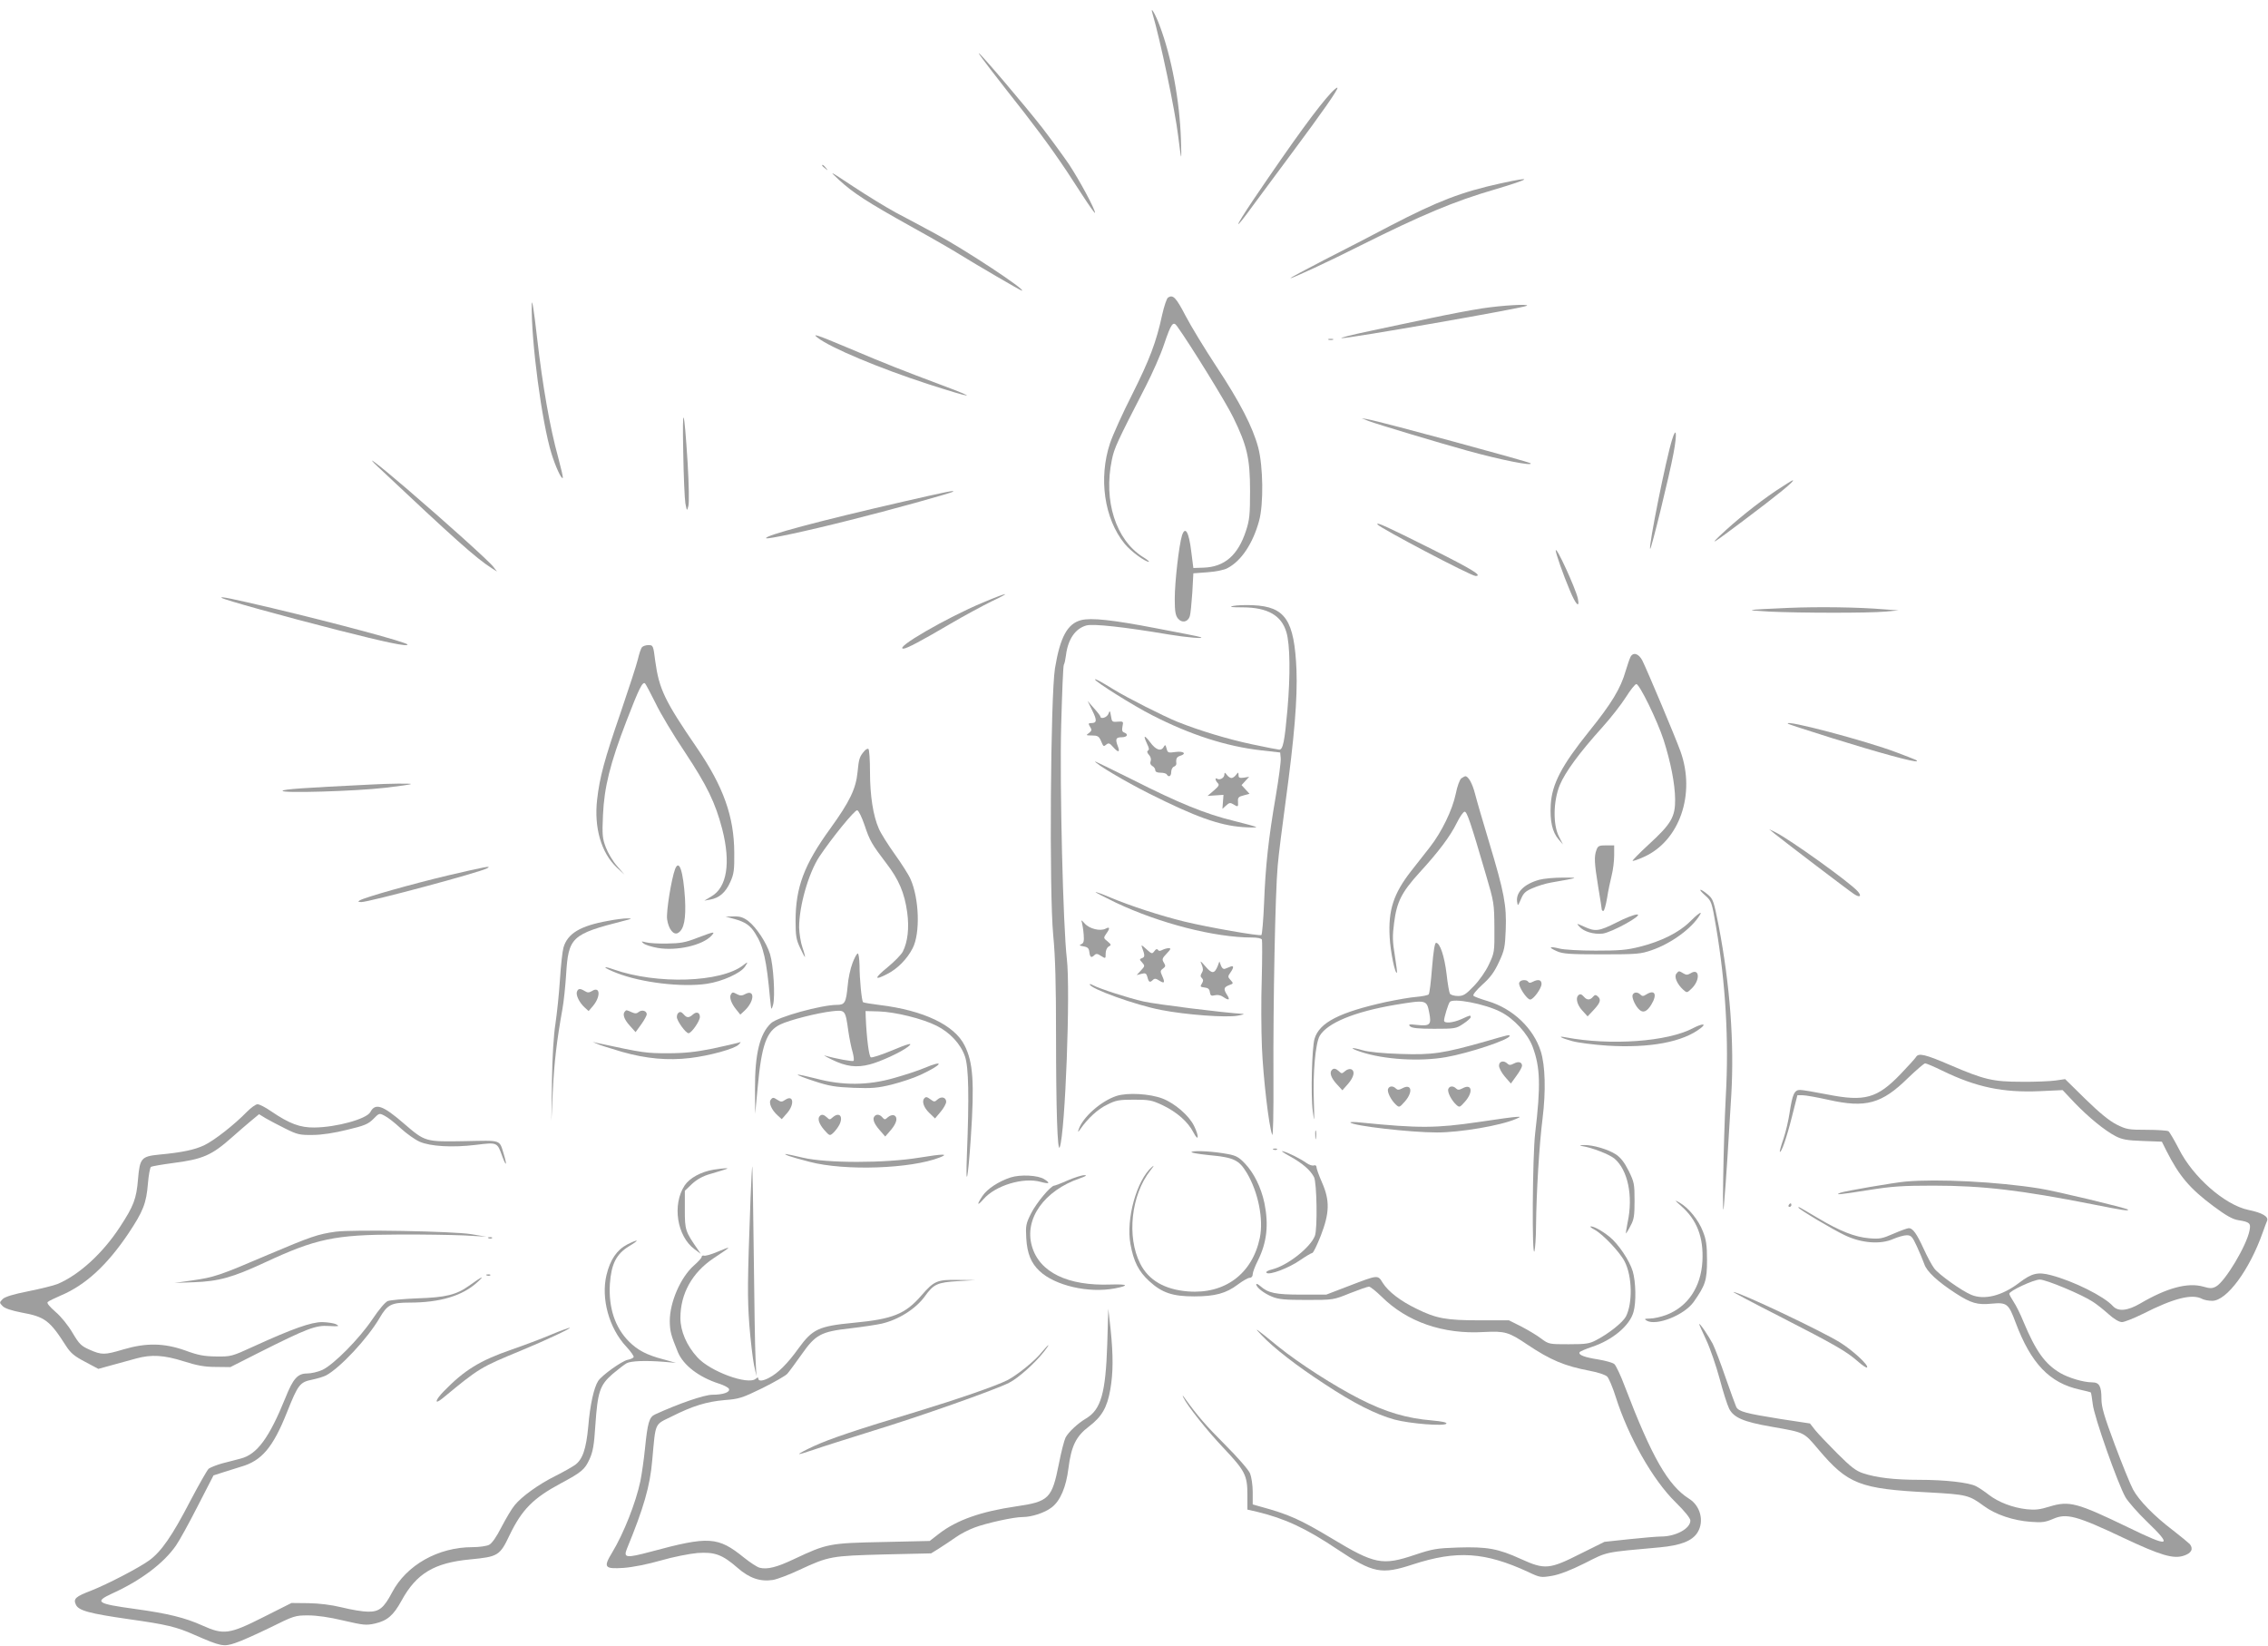 <?xml version="1.0" standalone="no"?>
<!DOCTYPE svg PUBLIC "-//W3C//DTD SVG 20010904//EN"
 "http://www.w3.org/TR/2001/REC-SVG-20010904/DTD/svg10.dtd">
<svg version="1.0" xmlns="http://www.w3.org/2000/svg"
 width="1280pt" height="929pt" viewBox="0 0 1280 929"
 preserveAspectRatio="xMidYMid meet">
<g transform="translate(0,929) scale(0.1,-0.1)"
fill="#9e9e9e" stroke="none">
<path d="M6504 9215 c44 -149 128 -549 145 -690 19 -152 20 -154 16 -25 -7
222 -53 468 -120 645 -24 65 -55 117 -41 70z"/>
<path d="M5592 8896 c40 -52 125 -161 189 -242 127 -164 208 -278 323 -458 42
-65 76 -113 76 -107 0 22 -89 186 -147 274 -33 48 -100 140 -150 205 -95 122
-350 422 -359 422 -3 0 28 -42 68 -94z"/>
<path d="M7513 8767 c-75 -80 -213 -270 -438 -602 -115 -171 -115 -189 0 -30
39 52 138 187 221 298 169 227 259 356 252 362 -2 3 -18 -10 -35 -28z"/>
<path d="M4640 8356 c0 -2 8 -10 18 -17 15 -13 16 -12 3 4 -13 16 -21 21 -21
13z"/>
<path d="M4735 8275 c80 -74 159 -125 410 -265 116 -64 239 -135 275 -158 89
-55 340 -202 347 -202 30 0 -323 233 -482 318 -71 39 -175 94 -230 123 -55 30
-163 96 -240 147 -138 91 -139 92 -80 37z"/>
<path d="M8468 8255 c-219 -48 -352 -99 -618 -237 -96 -51 -265 -138 -375
-194 -110 -57 -197 -103 -192 -104 12 0 218 95 392 183 348 174 534 252 758
317 212 63 226 77 35 35z"/>
<path d="M3001 7574 c-4 -208 57 -667 111 -842 22 -72 56 -147 64 -139 3 2 -9
53 -25 113 -48 173 -89 409 -120 679 -17 150 -29 226 -30 189z"/>
<path d="M6592 7611 c-7 -4 -22 -48 -33 -97 -33 -154 -71 -253 -169 -449 -53
-104 -109 -228 -125 -275 -66 -198 -33 -427 82 -568 34 -42 115 -102 137 -102
5 0 -10 13 -35 28 -152 97 -222 316 -174 547 14 68 27 96 191 415 38 74 85
180 103 235 41 121 52 136 75 103 76 -106 277 -432 316 -513 78 -160 95 -231
95 -415 0 -135 -3 -164 -23 -225 -45 -138 -121 -204 -239 -208 l-58 -2 -12 94
c-13 109 -34 145 -52 90 -17 -54 -41 -262 -41 -358 0 -71 4 -93 18 -111 22
-27 56 -21 67 13 4 12 10 72 14 132 l6 110 80 6 c44 3 95 13 112 23 78 40 144
139 179 267 26 95 23 308 -5 414 -31 116 -103 256 -238 460 -65 99 -143 227
-173 285 -53 102 -70 119 -98 101z"/>
<path d="M8365 7550 c-66 -10 -196 -35 -290 -55 -93 -20 -249 -52 -345 -73
-96 -20 -168 -38 -159 -40 26 -5 1035 171 1047 183 11 11 -140 2 -253 -15z"/>
<path d="M4615 7384 c74 -57 348 -172 625 -262 255 -82 289 -85 80 -7 -229 86
-319 121 -531 211 -181 76 -209 85 -174 58z"/>
<path d="M7498 7373 c6 -2 18 -2 25 0 6 3 1 5 -13 5 -14 0 -19 -2 -12 -5z"/>
<path d="M3856 6740 c2 -135 8 -265 12 -290 9 -45 9 -45 17 -15 5 17 3 120 -4
240 -20 318 -31 347 -25 65z"/>
<path d="M7725 6914 c51 -19 390 -121 560 -168 185 -51 370 -88 353 -70 -10 9
-844 235 -918 248 l-35 6 40 -16z"/>
<path d="M9437 6810 c-35 -111 -134 -606 -124 -617 6 -5 110 419 132 540 21
111 16 155 -8 77z"/>
<path d="M2134 6655 c429 -404 553 -515 641 -571 l30 -19 -20 26 c-23 31 -273
256 -495 446 -161 138 -241 198 -156 118z"/>
<path d="M10023 6521 c-109 -74 -226 -168 -318 -255 -58 -56 -35 -41 134 86
196 147 294 227 279 228 -4 0 -46 -27 -95 -59z"/>
<path d="M5100 6460 c-472 -108 -790 -193 -776 -207 7 -7 228 40 476 103 213
53 571 152 579 160 9 9 -34 0 -279 -56z"/>
<path d="M7774 6331 c13 -20 528 -291 554 -291 42 0 -20 38 -248 152 -254 127
-315 155 -306 139z"/>
<path d="M8780 6184 c0 -15 42 -137 80 -226 33 -80 57 -104 45 -45 -12 55
-123 299 -125 271z"/>
<path d="M5547 5890 c-204 -85 -506 -260 -448 -260 18 0 101 44 261 138 80 47
186 104 235 128 121 57 97 55 -48 -6z"/>
<path d="M1250 5917 c9 -10 349 -104 655 -182 275 -70 395 -95 395 -82 0 12
-403 120 -765 206 -225 53 -293 67 -285 58z"/>
<path d="M6960 5871 c-26 -6 -11 -8 55 -8 139 -1 217 -45 245 -140 21 -70 23
-242 6 -437 -16 -179 -25 -226 -46 -226 -5 0 -74 13 -153 30 -133 28 -297 77
-424 128 -74 30 -282 135 -355 180 -80 49 -108 64 -108 58 0 -12 220 -150 321
-201 218 -112 422 -177 618 -199 l106 -12 3 -32 c2 -18 -11 -114 -28 -215 -41
-238 -58 -393 -66 -605 -4 -95 -11 -175 -15 -178 -12 -7 -298 43 -435 76 -138
34 -303 88 -418 136 -44 19 -81 32 -83 30 -2 -1 50 -28 114 -59 247 -117 558
-197 769 -197 33 0 53 -5 56 -12 2 -7 2 -107 -1 -223 -4 -115 -3 -289 1 -385
7 -168 39 -446 58 -493 5 -13 8 117 7 328 -2 419 10 1037 24 1190 5 61 26 225
45 365 49 361 67 578 61 740 -12 281 -63 357 -245 365 -42 2 -93 0 -112 -4z"/>
<path d="M10095 5860 c-249 -11 -260 -13 -110 -21 175 -8 555 -9 655 0 l75 7
-85 6 c-141 12 -365 15 -535 8z"/>
<path d="M6102 5791 c-78 -20 -119 -96 -148 -272 -25 -157 -33 -1262 -10
-1505 12 -122 16 -280 16 -564 0 -419 8 -667 21 -633 31 84 61 884 40 1063
-21 176 -41 982 -32 1316 5 182 11 337 15 343 4 6 9 30 12 53 11 91 53 152
116 169 40 10 215 -9 463 -51 102 -17 210 -26 180 -15 -5 3 -118 25 -250 50
-249 48 -366 60 -423 46z"/>
<path d="M3623 5638 c-6 -7 -16 -38 -23 -68 -7 -30 -51 -165 -97 -300 -92
-266 -119 -367 -133 -492 -18 -158 23 -300 111 -383 l43 -40 -42 49 c-23 26
-51 73 -63 105 -19 50 -21 70 -16 181 7 158 40 291 132 530 72 187 92 227 106
213 4 -4 31 -55 59 -111 27 -57 102 -182 166 -277 123 -186 171 -283 210 -433
49 -191 27 -329 -61 -380 l-40 -24 33 6 c51 9 87 40 113 98 21 46 24 68 23
168 -1 202 -61 371 -210 589 -183 267 -214 332 -236 491 -11 88 -12 90 -39 90
-14 0 -31 -6 -36 -12z"/>
<path d="M9202 5583 c-5 -10 -17 -45 -27 -78 -28 -99 -80 -185 -206 -341 -156
-194 -210 -298 -217 -414 -5 -92 8 -154 44 -196 l25 -29 -23 45 c-34 67 -32
200 5 290 31 74 110 182 239 325 48 53 108 130 134 171 25 40 52 74 59 74 18
0 118 -205 154 -315 40 -126 64 -247 65 -335 1 -99 -22 -139 -149 -255 -52
-48 -93 -90 -91 -92 2 -3 31 7 64 22 201 90 293 355 206 596 -30 83 -186 453
-215 512 -21 40 -52 49 -67 20z"/>
<path d="M6164 5282 c28 -56 27 -72 -5 -72 -17 0 -18 -3 -7 -21 11 -17 10 -22
-6 -35 -19 -13 -17 -14 17 -14 31 0 39 -5 49 -27 16 -38 16 -37 32 -24 12 10
19 8 37 -13 29 -33 41 -33 29 0 -17 43 -13 54 20 54 32 0 41 17 14 27 -11 4
-13 13 -9 34 6 28 5 29 -27 27 -31 -3 -33 -1 -38 32 -5 31 -7 33 -14 13 -7
-21 -45 -34 -46 -15 -1 4 -17 25 -37 47 l-35 40 26 -53z"/>
<path d="M10091 5206 c2 -2 114 -39 249 -81 260 -81 470 -139 478 -130 5 4 -2
7 -113 49 -173 66 -643 190 -614 162z"/>
<path d="M6460 5131 c0 -6 7 -25 15 -41 10 -20 12 -31 4 -35 -7 -5 -5 -13 6
-25 9 -10 13 -24 9 -35 -5 -11 -1 -21 9 -27 10 -5 17 -16 17 -23 0 -10 10 -15
29 -15 17 0 33 -4 36 -10 11 -18 25 -10 25 14 0 13 7 27 15 30 9 3 15 11 14
18 -3 27 2 37 21 43 39 12 21 28 -25 22 -42 -6 -45 -5 -51 19 -6 22 -8 24 -16
10 -15 -28 -45 -18 -77 26 -17 23 -31 36 -31 29z"/>
<path d="M4878 5052 c-27 -31 -31 -44 -38 -117 -9 -96 -45 -169 -154 -320
-148 -204 -196 -332 -196 -522 0 -83 4 -106 25 -150 13 -29 26 -53 28 -53 2 0
-4 24 -14 53 -10 28 -18 80 -19 114 0 121 53 306 114 399 71 106 200 265 214
262 8 -2 26 -39 41 -83 30 -90 41 -108 123 -216 71 -92 103 -168 118 -277 12
-89 3 -167 -25 -222 -9 -17 -47 -56 -86 -88 -76 -62 -77 -77 -2 -38 58 29 113
85 144 146 43 84 37 278 -12 389 -10 24 -51 88 -89 141 -38 53 -79 118 -90
144 -32 72 -50 186 -50 321 0 68 -4 126 -9 129 -4 3 -15 -2 -23 -12z"/>
<path d="M6180 4994 c0 -13 174 -116 306 -182 263 -132 395 -179 528 -189 45
-3 79 -3 76 0 -3 3 -60 19 -126 35 -161 39 -314 102 -571 232 -117 58 -213
105 -213 104z"/>
<path d="M6910 4919 c0 -18 -26 -33 -41 -23 -13 8 -11 -10 4 -25 10 -10 5 -18
-23 -42 l-35 -30 45 3 45 3 -3 -40 -3 -39 21 19 c17 16 24 17 40 7 27 -17 29
-16 27 15 -2 22 3 28 32 35 l33 9 -23 25 -22 24 21 23 22 24 -30 -5 c-24 -3
-30 -1 -30 14 -1 18 -1 18 -14 2 -7 -10 -19 -18 -26 -18 -7 0 -19 8 -26 18
-12 15 -13 15 -14 1z"/>
<path d="M8247 4898 c-9 -8 -23 -45 -31 -87 -19 -91 -79 -215 -146 -301 -28
-36 -75 -96 -106 -135 -99 -127 -130 -220 -121 -374 4 -81 31 -211 41 -199 2
1 -4 45 -12 97 -13 77 -14 110 -4 184 15 118 42 172 143 283 108 118 173 204
211 281 17 35 37 63 44 63 13 0 32 -54 120 -355 46 -156 47 -163 48 -300 1
-137 0 -141 -31 -207 -18 -39 -54 -90 -85 -122 -46 -48 -59 -56 -90 -56 -20 0
-40 6 -45 13 -4 6 -13 57 -19 112 -12 99 -37 175 -59 175 -8 0 -15 -47 -23
-141 -6 -78 -14 -145 -19 -150 -5 -5 -36 -11 -69 -14 -32 -2 -110 -16 -173
-29 -261 -58 -374 -115 -402 -207 -15 -49 -22 -321 -10 -409 9 -69 10 -64 6
57 -6 159 9 326 33 368 43 73 196 136 425 175 176 29 179 29 193 -43 14 -70 5
-78 -71 -70 -42 5 -48 3 -37 -8 10 -10 45 -14 136 -14 117 0 124 1 164 28 23
15 42 32 42 37 0 13 -1 13 -51 -10 -49 -22 -99 -26 -99 -9 0 18 23 93 32 105
18 24 198 -10 286 -55 76 -38 154 -123 182 -198 43 -116 46 -218 14 -488 -15
-128 -19 -711 -4 -665 4 14 9 79 9 145 2 186 18 456 37 605 19 154 15 297 -10
377 -41 131 -158 242 -299 284 -40 12 -76 25 -81 30 -6 5 15 31 50 63 46 41
68 72 94 128 31 66 34 84 38 183 5 137 -8 207 -93 490 -35 116 -71 239 -80
275 -15 59 -38 100 -55 100 -3 0 -14 -6 -23 -12z"/>
<path d="M2090 4863 c-385 -19 -487 -26 -495 -35 -15 -15 408 -3 580 17 77 9
142 18 144 21 4 4 -125 3 -229 -3z"/>
<path d="M10015 4586 c56 -45 422 -324 449 -341 33 -22 45 -12 20 16 -45 51
-386 295 -464 333 l-35 17 30 -25z"/>
<path d="M9010 4494 c-14 -37 -12 -74 10 -209 11 -66 20 -123 20 -127 0 -5 4
-8 9 -8 5 0 14 33 21 73 6 39 18 97 26 128 8 31 14 82 14 113 l0 56 -45 0
c-40 0 -47 -3 -55 -26z"/>
<path d="M3810 4386 c-21 -56 -51 -242 -45 -283 8 -56 37 -92 62 -77 34 20 45
80 39 194 -10 154 -33 225 -56 166z"/>
<path d="M2527 4350 c-202 -48 -464 -122 -496 -140 -13 -8 -11 -9 8 -10 44 0
672 168 711 191 28 16 -9 9 -223 -41z"/>
<path d="M8688 4326 c-84 -23 -133 -70 -126 -123 4 -27 4 -27 22 14 14 34 26
45 67 62 27 12 73 26 102 31 165 29 160 28 67 28 -47 0 -106 -5 -132 -12z"/>
<path d="M9623 4238 c36 -32 38 -36 62 -178 54 -319 73 -640 55 -955 -14 -263
-22 -768 -10 -610 12 138 26 362 41 618 17 297 -7 616 -71 952 -28 141 -31
152 -62 178 -46 38 -59 34 -15 -5z"/>
<path d="M9536 4088 c-61 -60 -161 -110 -281 -140 -75 -19 -116 -22 -250 -22
-88 0 -180 5 -205 12 -57 14 -64 7 -14 -15 33 -15 70 -18 254 -18 200 0 220 2
283 24 110 38 226 123 271 199 15 24 -10 8 -58 -40z"/>
<path d="M9124 4085 c-100 -50 -120 -53 -183 -24 -45 20 -45 20 -27 0 25 -28
80 -44 130 -39 52 6 236 108 195 108 -15 0 -67 -20 -115 -45z"/>
<path d="M4143 4105 c63 -17 92 -37 120 -83 46 -72 63 -148 83 -367 7 -67 7
-68 17 -35 13 47 2 223 -17 286 -20 65 -77 151 -123 187 -28 21 -47 27 -82 26
l-46 -1 48 -13z"/>
<path d="M3432 4094 c-157 -28 -229 -71 -252 -151 -6 -21 -15 -103 -20 -183
-5 -80 -17 -190 -25 -245 -10 -62 -18 -185 -20 -325 l-3 -225 8 170 c8 162 22
282 54 460 8 44 17 132 21 195 13 212 30 229 325 304 48 12 50 14 20 14 -19 0
-68 -6 -108 -14z"/>
<path d="M6106 4085 c3 -11 8 -42 10 -68 3 -38 0 -49 -14 -55 -13 -5 -10 -8
13 -12 24 -4 31 -11 33 -33 4 -29 11 -34 29 -16 9 9 18 8 37 -5 26 -16 26 -16
26 13 0 18 7 34 17 40 16 8 15 11 -6 29 -23 18 -24 20 -8 43 23 31 21 42 -3
29 -30 -16 -92 -1 -118 29 -19 21 -22 22 -16 6z"/>
<path d="M3935 3998 c-66 -26 -95 -31 -170 -32 -49 -1 -103 2 -120 7 -27 7
-28 6 -12 -7 10 -8 46 -19 80 -25 107 -18 253 15 303 70 22 25 15 23 -81 -13z"/>
<path d="M6445 3945 c17 -45 17 -55 1 -61 -16 -6 -16 -8 0 -25 16 -18 16 -21
-7 -45 l-24 -26 27 7 c23 6 28 3 34 -19 7 -29 14 -32 31 -15 9 9 18 8 37 -5
29 -18 32 -10 14 30 -10 22 -10 28 6 39 15 11 15 16 4 34 -11 18 -9 24 17 51
23 24 25 30 11 30 -9 0 -26 -5 -36 -10 -13 -7 -21 -7 -25 1 -5 6 -12 4 -20 -8
-13 -17 -15 -16 -46 12 -25 23 -30 26 -24 10z"/>
<path d="M4811 3855 c-12 -31 -24 -88 -27 -128 -9 -94 -16 -107 -60 -107 -88
0 -334 -68 -372 -103 -64 -59 -92 -174 -91 -372 l1 -140 14 148 c22 241 50
319 127 356 53 26 213 66 294 75 74 8 74 8 91 -114 6 -41 17 -94 24 -117 6
-23 9 -45 5 -49 -5 -5 -100 12 -162 30 -11 4 7 -7 40 -23 80 -39 138 -47 214
-27 59 15 177 69 216 100 33 26 2 18 -100 -25 -54 -22 -103 -38 -110 -35 -11
4 -24 109 -29 226 l-1 35 75 -2 c93 -3 247 -41 326 -81 76 -38 136 -103 160
-173 21 -60 24 -226 11 -554 -8 -207 6 -144 22 95 21 313 13 426 -35 521 -57
115 -232 198 -478 228 -49 6 -91 13 -95 16 -8 8 -20 130 -20 208 -1 37 -5 67
-10 67 -5 0 -19 -25 -30 -55z"/>
<path d="M6782 3847 c9 -21 9 -33 1 -46 -9 -14 -9 -21 0 -30 9 -9 9 -16 0 -31
-11 -17 -9 -19 15 -22 20 -2 28 -9 30 -26 3 -20 8 -23 28 -18 15 4 33 1 47 -9
32 -22 41 -18 23 10 -22 34 -20 44 10 56 26 9 26 10 9 29 -16 17 -16 21 -1 42
20 28 20 42 1 34 -8 -3 -22 -9 -30 -12 -10 -4 -18 2 -24 17 l-9 24 -10 -27
c-18 -43 -32 -44 -68 -2 -30 35 -33 36 -22 11z"/>
<path d="M4195 3844 c-125 -98 -487 -110 -732 -24 -71 25 -58 9 17 -20 139
-55 370 -82 510 -61 87 13 190 60 214 96 19 29 18 30 -9 9z"/>
<path d="M9461 3796 c-14 -17 4 -59 38 -90 21 -19 22 -19 46 4 52 48 48 121
-4 88 -17 -10 -25 -10 -41 0 -25 15 -25 15 -39 -2z"/>
<path d="M8574 3745 c-7 -18 43 -95 62 -95 18 0 64 63 64 88 0 24 -19 28 -50
12 -13 -7 -21 -7 -25 0 -10 15 -45 12 -51 -5z"/>
<path d="M6150 3736 c0 -24 261 -118 404 -145 138 -27 366 -44 431 -32 28 5
41 9 30 10 -115 7 -490 54 -561 70 -84 19 -246 71 -286 92 -10 6 -18 7 -18 5z"/>
<path d="M3256 3694 c-7 -19 14 -62 44 -89 l22 -20 24 28 c45 53 42 115 -5 85
-17 -10 -25 -10 -41 0 -26 16 -37 15 -44 -4z"/>
<path d="M4125 3679 c-10 -16 2 -51 29 -84 l24 -30 25 23 c56 53 58 122 3 93
-17 -10 -29 -10 -44 -2 -26 14 -29 14 -37 0z"/>
<path d="M9214 3676 c-6 -16 17 -66 40 -85 21 -18 42 -8 66 31 35 58 19 87
-30 56 -15 -10 -22 -10 -32 0 -16 16 -37 15 -44 -2z"/>
<path d="M8907 3673 c-16 -15 -5 -55 23 -85 l30 -33 35 37 c38 41 43 59 21 77
-10 9 -16 8 -26 -4 -16 -19 -34 -19 -50 0 -14 16 -23 19 -33 8z"/>
<path d="M3527 3583 c-15 -15 -5 -45 27 -80 l33 -37 32 44 c17 24 31 49 31 57
0 20 -28 27 -45 13 -12 -10 -21 -10 -41 -1 -29 13 -29 13 -37 4z"/>
<path d="M3827 3573 c-4 -3 -7 -13 -7 -22 0 -21 50 -91 66 -91 16 0 64 68 64
92 0 25 -19 32 -39 14 -22 -20 -35 -20 -51 -1 -14 16 -23 19 -33 8z"/>
<path d="M9556 3489 c-144 -77 -466 -100 -721 -52 -50 10 -23 -5 40 -22 33 -9
121 -20 195 -25 241 -15 429 20 530 100 33 26 7 25 -44 -1z"/>
<path d="M8385 3414 c-240 -68 -300 -77 -479 -71 -99 3 -182 11 -216 21 -69
20 -77 13 -11 -9 132 -44 334 -56 482 -30 131 23 359 99 359 120 0 8 -7 6
-135 -31z"/>
<path d="M3370 3400 c14 -7 77 -26 140 -45 137 -39 259 -50 385 -35 109 13
252 52 274 76 15 16 15 16 -3 10 -10 -3 -76 -18 -145 -33 -95 -19 -157 -26
-251 -26 -123 0 -136 1 -400 58 l-25 6 25 -11z"/>
<path d="M10813 3325 c-5 -8 -44 -51 -87 -96 -132 -137 -202 -156 -411 -115
-71 14 -142 26 -156 26 -32 0 -43 -24 -59 -129 -6 -41 -21 -106 -34 -145 -14
-39 -23 -73 -21 -75 8 -8 39 81 68 197 l31 122 30 0 c17 0 83 -12 146 -26 209
-47 300 -23 449 124 47 45 90 82 96 82 6 0 49 -18 96 -41 193 -94 343 -125
551 -116 l129 6 67 -71 c79 -82 169 -156 232 -189 37 -19 65 -24 153 -27 l108
-4 26 -52 c72 -142 131 -212 265 -312 74 -55 109 -74 141 -79 63 -10 71 -17
63 -57 -16 -86 -138 -289 -189 -317 -22 -12 -34 -12 -72 -1 -88 25 -206 -7
-356 -95 -72 -42 -125 -47 -155 -14 -50 55 -223 141 -350 174 -73 19 -107 11
-178 -43 -97 -74 -197 -99 -271 -68 -55 23 -182 114 -208 148 -14 18 -41 69
-61 113 -39 85 -61 115 -83 115 -8 0 -47 -14 -86 -31 -64 -28 -78 -31 -138
-26 -80 7 -163 39 -289 114 -117 69 -110 65 -110 59 0 -8 195 -125 264 -157
93 -44 200 -52 271 -20 26 11 60 21 76 21 25 0 32 -8 57 -62 16 -35 35 -80 42
-100 13 -42 76 -100 178 -166 87 -56 122 -66 203 -58 85 8 95 0 134 -105 87
-233 193 -343 363 -380 32 -7 59 -14 62 -16 2 -2 7 -32 11 -66 7 -69 141 -449
185 -526 15 -25 69 -87 120 -136 148 -143 131 -148 -104 -34 -290 140 -333
152 -445 118 -54 -17 -82 -20 -129 -15 -79 9 -158 39 -213 81 -24 19 -57 41
-73 49 -41 21 -174 36 -322 36 -139 0 -240 12 -315 37 -40 13 -69 35 -146 112
-53 53 -109 112 -125 132 l-29 37 -165 25 c-199 32 -237 42 -251 68 -5 11 -32
85 -60 165 -27 79 -60 166 -73 192 -24 45 -76 122 -76 110 0 -3 18 -43 40 -90
22 -47 55 -144 75 -217 19 -72 43 -148 54 -170 26 -50 81 -74 237 -101 192
-34 182 -29 267 -129 166 -196 233 -222 622 -242 216 -12 227 -15 312 -77 65
-48 165 -82 264 -89 63 -5 83 -2 125 16 76 34 133 19 397 -106 210 -99 283
-121 342 -101 43 14 55 38 34 65 -8 8 -50 43 -94 77 -107 81 -194 170 -227
232 -15 28 -61 141 -103 253 -60 161 -75 212 -75 257 0 73 -12 94 -53 94 -48
0 -132 25 -180 53 -86 51 -137 122 -207 289 -17 43 -43 94 -56 113 -13 20 -24
40 -24 45 0 16 138 80 172 80 36 0 239 -85 299 -125 21 -13 61 -45 89 -70 31
-28 60 -45 76 -45 13 0 66 21 117 46 175 89 279 115 335 85 11 -6 37 -11 57
-11 82 0 210 173 285 385 10 28 21 58 25 67 9 23 -27 45 -106 61 -133 28 -313
186 -392 344 -26 50 -52 95 -59 100 -7 4 -62 8 -123 8 -102 0 -114 2 -170 30
-41 21 -95 65 -175 143 l-115 113 -55 -8 c-30 -4 -116 -8 -190 -7 -163 0 -212
12 -403 94 -144 62 -180 70 -194 45z"/>
<path d="M8460 3277 c0 -13 15 -41 33 -62 l34 -39 31 43 c18 24 32 50 32 57 0
21 -20 27 -46 13 -19 -10 -27 -10 -36 -1 -21 21 -48 14 -48 -11z"/>
<path d="M5215 3263 c-33 -14 -109 -39 -170 -56 -146 -42 -289 -43 -439 -3
-55 14 -101 24 -104 22 -2 -3 40 -19 95 -37 82 -27 118 -33 220 -37 104 -4
137 -1 215 18 51 13 125 37 163 55 125 58 141 89 20 38z"/>
<path d="M7517 3253 c-15 -15 -5 -45 26 -79 l33 -36 32 36 c34 40 41 73 17 83
-9 3 -24 -2 -34 -11 -17 -15 -20 -15 -34 -1 -17 16 -30 19 -40 8z"/>
<path d="M7834 3146 c-7 -17 17 -64 44 -89 19 -17 20 -17 51 18 47 54 38 103
-15 74 -19 -10 -27 -10 -36 -1 -16 16 -37 15 -44 -2z"/>
<path d="M8174 3146 c-7 -17 17 -64 44 -89 19 -17 20 -17 51 18 47 54 38 103
-15 74 -19 -10 -27 -10 -36 -1 -16 16 -37 15 -44 -2z"/>
<path d="M6301 3106 c-88 -29 -192 -121 -214 -191 -5 -15 -2 -14 11 5 41 59
98 112 151 137 49 25 67 28 151 28 86 0 101 -3 161 -31 81 -39 143 -93 174
-153 30 -58 34 -25 4 36 -28 58 -108 127 -177 154 -72 28 -199 35 -261 15z"/>
<path d="M4351 3086 c-15 -17 3 -59 39 -91 l22 -20 29 33 c44 49 38 107 -8 77
-21 -14 -25 -14 -47 0 -20 13 -25 14 -35 1z"/>
<path d="M5217 3093 c-16 -16 -4 -52 27 -82 l33 -32 32 38 c17 20 31 46 31 56
0 25 -27 33 -49 13 -15 -14 -20 -14 -37 -1 -22 16 -28 18 -37 8z"/>
<path d="M1394 3017 c-70 -72 -183 -161 -241 -189 -55 -26 -126 -41 -255 -53
-100 -10 -109 -20 -119 -138 -9 -111 -24 -151 -102 -270 -97 -149 -231 -271
-352 -322 -22 -9 -96 -27 -165 -41 -86 -17 -131 -31 -145 -44 -19 -20 -19 -20
0 -40 13 -13 50 -25 106 -36 133 -24 160 -45 252 -189 26 -40 46 -57 107 -89
l75 -40 80 22 c44 12 105 29 135 37 84 23 155 19 266 -16 76 -24 118 -32 181
-32 l83 -1 162 82 c273 137 320 155 394 150 56 -3 62 -2 42 9 -13 7 -48 12
-79 13 -63 0 -168 -37 -389 -138 -122 -56 -127 -57 -210 -56 -69 1 -102 7
-175 34 -119 42 -219 44 -348 6 -107 -32 -123 -32 -191 -2 -48 21 -59 32 -97
96 -24 41 -65 92 -96 118 -33 29 -50 49 -44 55 6 6 39 22 74 37 140 59 261
171 381 349 84 126 102 171 111 284 4 48 12 90 17 93 5 3 60 13 121 21 172 22
221 43 339 148 31 27 77 68 103 89 l47 39 36 -22 c21 -12 71 -39 112 -59 68
-34 82 -37 155 -36 51 0 121 11 194 29 97 23 119 32 148 61 33 34 34 34 64 18
17 -8 58 -40 91 -71 33 -30 81 -64 106 -75 61 -27 186 -34 318 -18 121 15 120
15 148 -63 23 -62 29 -56 10 8 -27 87 -9 80 -220 76 -225 -4 -224 -4 -344 99
-120 104 -162 118 -190 65 -21 -39 -192 -86 -316 -87 -80 -1 -140 21 -243 91
-33 23 -68 41 -78 40 -10 0 -36 -19 -59 -42z"/>
<path d="M4627 2993 c-15 -14 -5 -44 24 -78 31 -35 32 -35 51 -18 11 10 27 31
35 46 24 48 0 75 -38 42 -15 -14 -18 -14 -32 0 -17 16 -30 19 -40 8z"/>
<path d="M4937 2993 c-15 -14 -6 -41 26 -78 l33 -38 32 37 c34 40 41 73 17 83
-9 3 -24 -2 -34 -11 -16 -15 -19 -15 -31 -1 -13 16 -32 20 -43 8z"/>
<path d="M8345 2959 c-240 -35 -334 -36 -665 -3 -36 4 -62 4 -59 0 18 -19 339
-56 489 -56 132 0 360 39 445 76 28 12 29 13 5 12 -14 0 -110 -13 -215 -29z"/>
<path d="M7423 2885 c0 -22 2 -30 4 -17 2 12 2 30 0 40 -3 9 -5 -1 -4 -23z"/>
<path d="M8930 2823 c57 -9 153 -47 181 -70 76 -64 107 -211 75 -360 -7 -35
-11 -63 -10 -63 2 0 14 19 26 43 20 36 23 57 23 142 0 94 -2 105 -33 168 -24
48 -45 75 -72 93 -44 29 -130 54 -180 53 -26 -1 -29 -3 -10 -6z"/>
<path d="M7188 2803 c7 -3 16 -2 19 1 4 3 -2 6 -13 5 -11 0 -14 -3 -6 -6z"/>
<path d="M6726 2791 c-11 -4 29 -12 99 -19 139 -13 167 -27 211 -99 65 -108
96 -263 74 -368 -42 -202 -197 -318 -404 -302 -132 10 -224 63 -271 157 -77
152 -51 387 57 525 21 27 24 33 9 20 -86 -74 -147 -294 -121 -435 18 -99 46
-154 106 -209 72 -66 132 -86 254 -86 117 0 180 17 246 67 28 21 58 38 67 38
10 0 17 8 17 20 0 11 13 45 29 77 51 102 62 202 37 325 -19 89 -60 171 -110
223 -33 35 -51 45 -96 53 -78 15 -182 21 -204 13z"/>
<path d="M7279 2766 c72 -40 116 -78 137 -118 16 -32 20 -291 5 -331 -25 -66
-154 -167 -239 -189 -25 -6 -40 -14 -34 -20 15 -15 126 27 189 71 32 22 64 41
69 41 6 0 27 44 48 97 50 129 52 199 7 301 -17 39 -31 77 -31 86 0 9 -6 13
-15 10 -8 -3 -27 3 -42 14 -36 25 -101 58 -133 66 -14 4 4 -9 39 -28z"/>
<path d="M4450 2768 c14 -5 68 -21 120 -34 199 -52 571 -39 734 25 54 21 20
21 -115 -1 -195 -32 -523 -32 -659 0 -103 24 -118 26 -80 10z"/>
<path d="M4236 2533 c-18 -481 -18 -565 -7 -718 7 -88 19 -189 26 -225 l14
-65 -5 100 c-3 55 -7 321 -10 590 -3 270 -7 491 -8 493 -2 1 -6 -78 -10 -175z"/>
<path d="M4027 2690 c-71 -12 -135 -47 -163 -89 -71 -108 -44 -286 56 -360
l35 -26 -17 25 c-70 101 -73 109 -73 223 l0 108 41 39 c27 25 61 44 100 55
104 31 111 33 89 33 -11 0 -41 -4 -68 -8z"/>
<path d="M5703 2646 c-67 -22 -131 -64 -158 -104 -34 -51 -31 -60 6 -18 67 77
225 125 323 97 49 -13 56 -8 20 15 -35 23 -135 28 -191 10z"/>
<path d="M6027 2630 c-38 -17 -73 -30 -77 -30 -20 0 -102 -99 -131 -157 -29
-58 -31 -69 -27 -140 5 -86 27 -140 75 -185 87 -82 276 -126 424 -98 85 16 76
25 -22 22 -243 -9 -403 69 -445 216 -45 154 69 314 270 383 35 12 43 18 26 18
-14 0 -56 -13 -93 -29z"/>
<path d="M10755 2623 c-67 -6 -345 -54 -368 -63 -35 -14 -11 -12 159 15 132
21 194 25 364 25 281 0 497 -26 898 -105 170 -34 210 -40 201 -30 -10 9 -408
105 -499 119 -237 38 -575 55 -755 39z"/>
<path d="M9488 2485 c89 -78 127 -176 120 -311 -8 -147 -83 -258 -205 -304
-30 -11 -70 -20 -91 -20 -32 -1 -34 -2 -18 -12 54 -31 211 31 264 105 67 95
76 123 76 237 0 84 -5 116 -23 161 -24 64 -82 135 -132 163 -31 17 -30 16 9
-19z"/>
<path d="M10095 2490 c-3 -5 -1 -10 4 -10 6 0 11 5 11 10 0 6 -2 10 -4 10 -3
0 -8 -4 -11 -10z"/>
<path d="M9000 2351 c46 -25 142 -126 169 -179 43 -83 46 -235 7 -311 -18 -33
-95 -95 -166 -132 -39 -21 -59 -24 -157 -24 -109 0 -112 0 -155 32 -23 18 -74
48 -112 68 l-70 35 -166 0 c-187 0 -244 10 -355 65 -91 44 -159 96 -191 146
-29 47 -24 47 -199 -20 l-120 -46 -140 0 c-147 0 -188 9 -232 48 -13 11 -23
16 -23 10 0 -17 43 -51 90 -70 37 -15 72 -18 195 -18 150 0 150 0 244 38 51
20 99 37 107 37 8 0 40 -26 72 -57 143 -142 347 -213 577 -199 119 6 140 0
245 -71 130 -87 210 -121 353 -148 48 -9 89 -23 98 -33 9 -9 31 -61 48 -115
71 -224 209 -468 338 -594 52 -51 83 -90 83 -103 0 -45 -82 -90 -166 -90 -22
0 -102 -7 -179 -15 l-140 -15 -133 -66 c-178 -90 -203 -92 -338 -31 -129 59
-191 70 -356 65 -120 -4 -143 -8 -242 -41 -184 -62 -227 -54 -469 92 -180 108
-243 136 -404 180 l-43 12 0 70 c0 39 -7 85 -15 105 -8 20 -70 91 -140 161
-110 110 -155 162 -228 263 -13 19 -15 20 -8 4 21 -45 133 -186 225 -283 123
-130 136 -156 136 -265 l0 -84 53 -12 c158 -38 277 -93 456 -213 201 -134 247
-143 426 -84 247 80 405 70 650 -43 67 -32 72 -32 133 -22 42 7 105 31 185 71
133 67 105 61 425 90 119 11 184 37 213 85 38 62 16 149 -48 189 -119 75 -211
236 -363 634 -23 62 -50 118 -59 126 -9 8 -49 19 -90 26 -78 12 -115 26 -106
41 3 5 34 18 69 30 116 38 214 120 235 197 16 55 13 171 -4 229 -18 61 -82
156 -132 196 -44 35 -87 58 -105 58 -7 -1 3 -9 22 -19z"/>
<path d="M1894 2340 c-100 -14 -138 -27 -379 -129 -278 -119 -305 -128 -431
-146 l-99 -14 110 4 c139 5 218 27 399 111 290 135 395 157 751 158 138 1 306
-2 375 -5 l125 -7 -85 14 c-101 17 -673 27 -766 14z"/>
<path d="M2758 2303 c7 -3 16 -2 19 1 4 3 -2 6 -13 5 -11 0 -14 -3 -6 -6z"/>
<path d="M3540 2268 c-58 -30 -96 -85 -117 -172 -32 -132 14 -301 112 -405 26
-28 44 -54 41 -59 -3 -5 -18 -12 -34 -15 -33 -7 -145 -87 -166 -119 -24 -37
-46 -135 -56 -257 -12 -128 -32 -187 -76 -218 -16 -11 -65 -39 -109 -61 -95
-47 -192 -117 -231 -166 -16 -19 -49 -75 -74 -123 -29 -57 -54 -92 -70 -100
-14 -7 -56 -13 -94 -13 -193 0 -372 -101 -453 -255 -47 -89 -73 -110 -136
-109 -29 0 -95 11 -147 24 -62 15 -128 23 -190 24 l-95 1 -159 -80 c-192 -97
-224 -101 -344 -47 -97 44 -196 68 -377 93 -220 30 -235 40 -131 88 159 72
290 170 359 270 18 25 73 125 122 221 l90 175 50 16 c28 9 75 24 105 33 117
33 181 109 260 308 62 155 72 169 141 183 30 6 65 17 79 24 80 43 233 207 301
322 45 78 67 89 170 89 172 0 300 38 384 116 44 40 27 33 -48 -21 -71 -51
-132 -66 -292 -71 -77 -3 -151 -10 -166 -15 -15 -6 -49 -46 -88 -104 -74 -110
-219 -256 -282 -285 -24 -11 -63 -20 -86 -20 -53 0 -79 -29 -122 -137 -92
-227 -160 -319 -252 -343 -24 -6 -71 -19 -104 -27 -33 -9 -67 -23 -77 -30 -9
-8 -56 -91 -105 -184 -101 -195 -163 -284 -230 -333 -59 -43 -237 -135 -328
-171 -89 -34 -102 -46 -87 -79 15 -34 75 -50 297 -82 213 -30 270 -43 373 -89
149 -65 164 -68 229 -46 32 10 121 50 197 87 135 67 142 69 215 69 49 0 120
-10 199 -29 113 -26 128 -28 178 -17 69 16 104 45 150 129 84 154 185 214 388
233 157 15 167 21 222 137 69 143 132 208 289 292 119 64 135 78 162 136 19
42 26 79 33 191 13 190 25 227 97 290 32 27 68 55 80 61 24 13 106 16 208 8
l70 -6 -72 20 c-92 24 -144 51 -193 100 -79 79 -116 191 -108 325 8 113 36
169 108 213 62 37 56 43 -10 10z"/>
<path d="M4045 2225 c-33 -14 -66 -23 -72 -20 -7 2 -13 -1 -13 -7 0 -6 -19
-27 -43 -48 -76 -67 -137 -208 -137 -314 1 -59 6 -78 46 -176 31 -74 119 -141
231 -177 29 -9 55 -23 57 -30 8 -19 -34 -33 -94 -33 -45 0 -190 -50 -323 -111
-33 -15 -42 -45 -57 -194 -6 -60 -18 -143 -26 -183 -25 -119 -94 -295 -159
-402 -51 -84 -44 -94 64 -87 53 4 134 20 211 42 69 20 161 38 206 42 98 7 141
-9 227 -84 66 -58 128 -79 199 -68 24 4 91 29 150 57 166 77 179 79 478 87
l265 6 45 28 c25 16 66 43 93 62 26 19 73 43 105 55 68 26 223 60 273 60 52 0
125 24 164 54 49 37 82 115 95 221 16 126 43 181 116 236 72 55 102 106 120
207 17 97 17 194 2 341 l-13 116 -6 -200 c-9 -275 -35 -369 -120 -419 -47 -28
-98 -76 -115 -107 -8 -16 -25 -82 -38 -149 -39 -196 -56 -213 -242 -240 -198
-29 -334 -77 -433 -153 l-54 -42 -266 -6 c-300 -6 -314 -9 -499 -96 -99 -47
-152 -60 -195 -49 -13 3 -53 29 -88 57 -147 119 -198 122 -524 34 -143 -38
-158 -36 -136 18 93 226 130 352 142 497 20 218 11 199 109 247 119 60 198 84
300 93 81 6 99 12 212 67 68 34 131 70 141 81 10 11 46 60 80 108 80 114 109
130 278 149 68 8 147 20 174 26 96 22 194 84 245 155 49 68 70 78 185 85 l100
6 -98 1 c-118 2 -135 -5 -207 -88 -91 -105 -161 -133 -383 -154 -197 -19 -231
-35 -311 -145 -61 -85 -116 -140 -165 -165 -35 -19 -61 -21 -61 -5 0 8 -5 8
-15 -1 -44 -37 -258 42 -329 121 -61 66 -96 149 -96 222 0 137 66 256 187 337
108 72 108 72 18 35z"/>
<path d="M2748 2093 c7 -3 16 -2 19 1 4 3 -2 6 -13 5 -11 0 -14 -3 -6 -6z"/>
<path d="M10040 1864 c318 -163 380 -199 443 -254 26 -23 51 -40 54 -36 12 11
-80 96 -152 141 -105 65 -571 286 -603 285 -4 0 112 -62 258 -136z"/>
<path d="M3110 1759 c-52 -22 -153 -60 -225 -85 -177 -61 -265 -116 -379 -233
-52 -53 -57 -81 -7 -40 206 170 211 173 441 268 136 56 291 129 275 129 -5 0
-53 -17 -105 -39z"/>
<path d="M7120 1756 c67 -71 198 -173 355 -275 163 -108 290 -172 395 -201 85
-23 283 -39 293 -23 4 7 -25 13 -81 18 -143 12 -262 47 -407 121 -144 73 -342
200 -461 296 -136 111 -142 114 -94 64z"/>
<path d="M5880 1661 c-37 -48 -139 -130 -195 -159 -66 -33 -277 -106 -510
-177 -340 -102 -493 -154 -582 -195 -46 -21 -83 -41 -83 -44 0 -3 37 8 83 24
45 16 195 63 332 106 265 81 687 230 769 271 52 26 146 110 198 176 16 20 27
37 25 37 -3 0 -19 -18 -37 -39z"/>
</g>
</svg>
